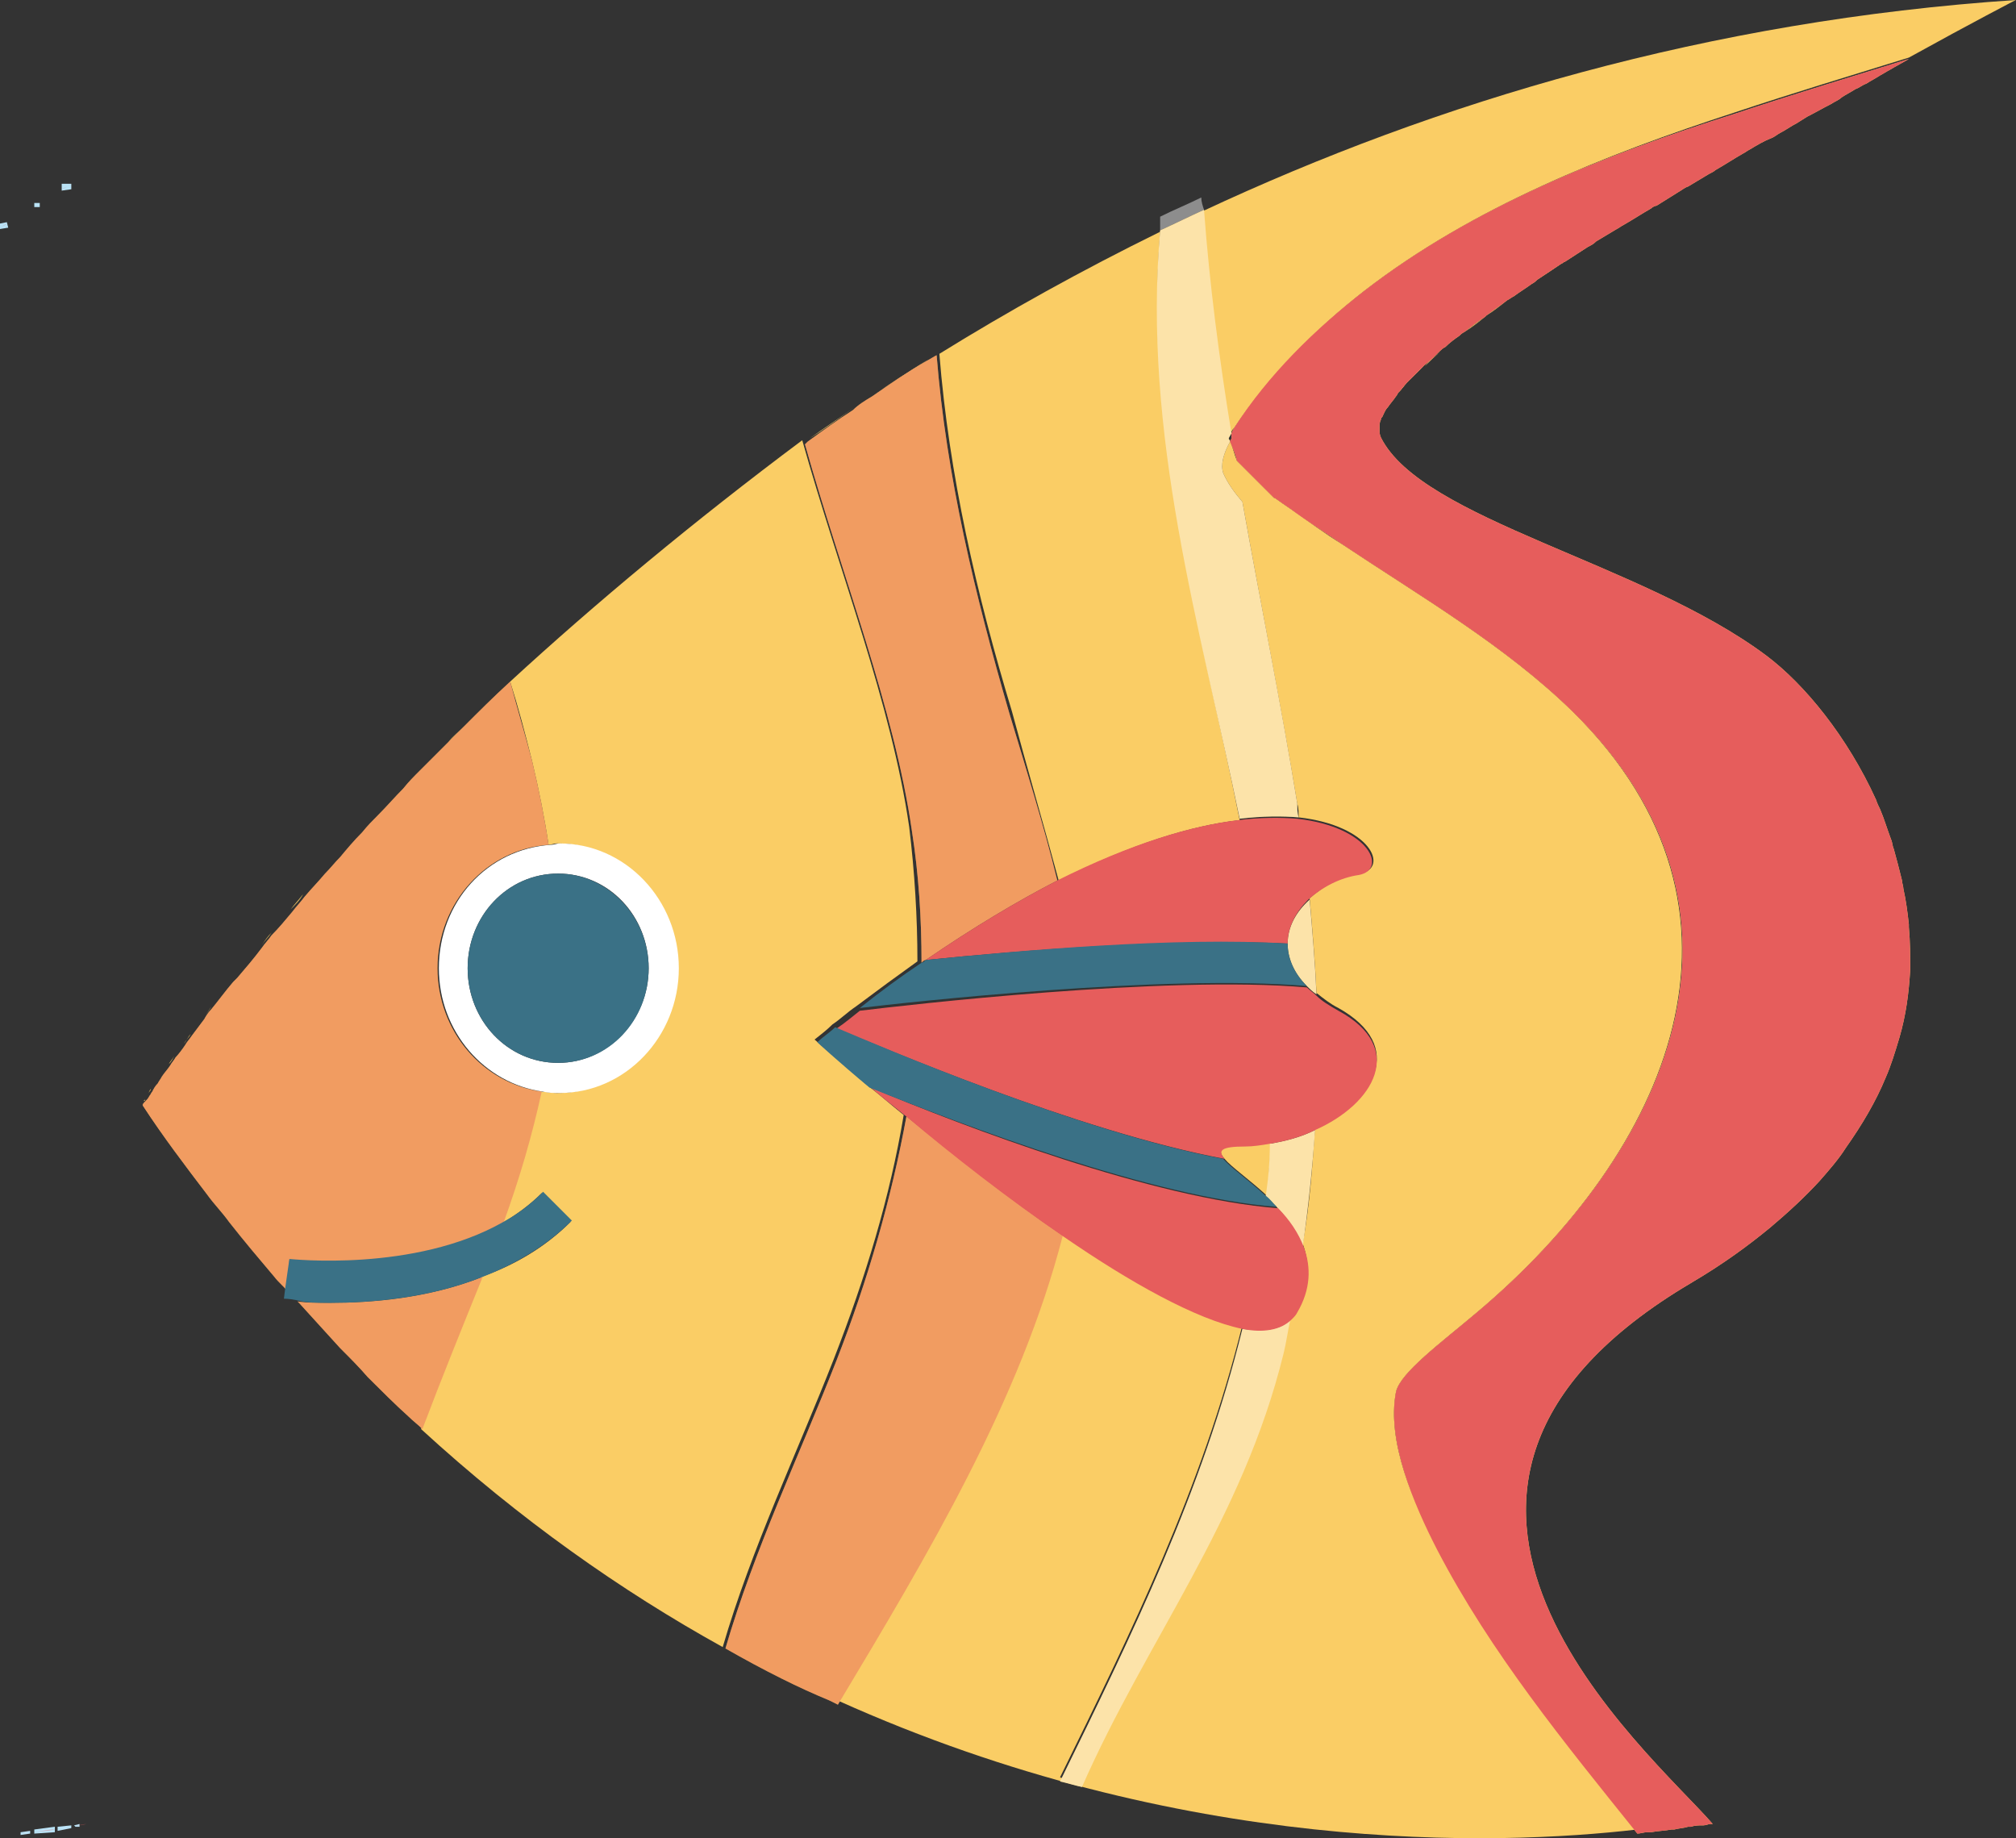 <?xml version="1.0" encoding="UTF-8"?> <svg xmlns="http://www.w3.org/2000/svg" width="589" height="537" viewBox="0 0 589 537" fill="none"><rect x="0" y="0" width="589" height="537" fill="#333333" stroke="none"/> <path d="M131.021 216.742C132.624 215.14 133.826 213.938 135.428 212.335C133.826 213.938 132.223 215.14 131.021 216.742Z" fill="#FACD65"></path> <path d="M456.735 76.521C454.331 78.124 451.928 79.726 449.524 81.329C451.527 80.127 453.931 78.524 456.735 76.521Z" fill="#FACD65"></path> <path d="M447.521 82.931C445.518 84.133 443.915 85.335 442.312 86.536C443.915 85.335 445.518 84.133 447.521 82.931Z" fill="#FACD65"></path> <path d="M440.309 87.738C438.306 89.341 436.303 90.543 434.3 92.145C436.303 90.943 438.306 89.341 440.309 87.738Z" fill="#FACD65"></path> <path d="M472.36 66.505C470.357 67.707 468.354 68.909 466.35 70.111C468.354 68.909 470.357 67.707 472.36 66.505Z" fill="#FACD65"></path> <path d="M420.678 102.962C419.076 104.164 417.473 105.767 416.271 106.969C417.473 105.366 419.076 104.164 420.678 102.962Z" fill="#FACD65"></path> <path d="M464.347 71.713C461.943 73.315 459.94 74.517 457.537 76.12C459.54 74.517 461.943 73.315 464.347 71.713Z" fill="#FACD65"></path> <path d="M68.122 286.052C68.523 285.651 68.924 285.251 69.324 284.85C68.924 285.251 68.523 285.651 68.122 286.052Z" fill="#FACD65"></path> <path d="M490.388 55.288C488.385 56.489 485.981 58.092 483.978 59.294C485.981 58.092 488.385 56.89 490.388 55.288Z" fill="#FACD65"></path> <path d="M59.709 296.868C60.51 296.067 61.311 294.865 61.712 294.064C60.91 295.266 60.51 296.067 59.709 296.868Z" fill="#FACD65"></path> <path d="M433.899 92.546C431.896 94.149 429.892 95.751 427.889 96.953C429.492 95.751 431.495 94.149 433.899 92.546Z" fill="#FACD65"></path> <path d="M426.287 98.155C424.685 99.357 423.483 100.559 422.281 101.36C423.483 100.559 424.685 99.357 426.287 98.155Z" fill="#FACD65"></path> <path d="M76.535 276.036C77.336 274.834 78.538 273.632 79.34 272.43C78.138 273.632 77.336 274.834 76.535 276.036Z" fill="#FACD65"></path> <path d="M94.964 254.802C96.166 253.199 97.769 251.597 99.371 249.994C97.769 251.597 96.166 253.199 94.964 254.802Z" fill="#FACD65"></path> <path d="M105.38 242.783C106.983 241.181 108.585 239.578 110.188 237.575C108.585 239.578 106.983 241.181 105.38 242.783Z" fill="#FACD65"></path> <path d="M84.948 265.619C86.15 264.017 87.352 262.815 88.554 261.212C87.753 262.815 86.15 264.417 84.948 265.619Z" fill="#FACD65"></path> <path d="M117.399 230.364C119.002 228.761 120.604 227.158 122.207 225.155C120.604 227.158 119.002 228.761 117.399 230.364Z" fill="#FACD65"></path> <path d="M403.451 127.802C403.051 127.001 403.05 126.199 403.05 125.398C403.05 126.199 403.051 127.001 403.451 127.802Z" fill="#FACD65"></path> <path d="M236.388 128.202C240.795 124.997 245.202 122.193 249.609 118.988C245.202 122.193 240.795 125.398 236.388 128.202Z" fill="#FACD65"></path> <path d="M411.864 110.975C413.066 109.773 414.268 108.571 415.87 106.969C414.268 108.171 413.066 109.773 411.864 110.975Z" fill="#FACD65"></path> <path d="M255.217 115.382C260.426 111.776 265.634 108.571 271.243 104.965C266.034 108.571 260.426 111.776 255.217 115.382Z" fill="#FACD65"></path> <path d="M360.583 124.997C370.599 109.773 384.221 96.152 398.643 84.934C430.293 60.495 468.754 45.272 506.814 32.852C523.641 27.243 540.868 22.035 557.695 16.826C576.525 6.41 588.944 0 588.944 0C499.202 6.009 419.877 29.647 351.369 61.697C352.972 83.332 355.776 104.966 359.382 127C359.782 126.199 359.782 125.799 360.583 124.997Z" fill="#FACD65"></path> <path d="M149.05 199.115C151.454 206.727 153.457 214.339 155.46 222.351C157.463 230.765 159.065 238.777 160.267 246.79C161.068 246.79 161.87 246.389 162.671 246.389C181.901 246.389 197.526 262.815 197.526 282.847C197.526 302.878 181.901 319.304 162.671 319.304C161.068 319.304 159.466 318.904 157.863 318.904C155.059 331.323 151.453 344.144 146.646 357.364C150.652 354.961 154.658 352.156 158.264 348.551L166.677 356.964C159.065 364.576 149.851 369.784 140.636 372.989C134.627 387.812 128.617 402.636 123.009 417.459C151.854 443.901 181.501 464.734 211.148 481.16C219.561 452.314 232.782 424.671 243.599 397.027C252.813 373.39 260.025 349.752 264.031 325.715C260.025 322.509 256.419 319.304 253.214 316.901C244 308.888 237.99 303.68 237.99 303.68C239.993 302.077 241.596 300.875 243.198 299.273C245.602 297.67 247.605 295.667 250.009 294.065C256.419 289.257 262.428 284.85 268.037 280.844C268.037 268.023 267.236 254.803 265.634 241.582C260.425 205.525 245.201 167.064 234.384 128.603C202.734 152.241 173.889 176.279 149.05 199.115Z" fill="#FACD65"></path> <path d="M309.303 257.206C330.937 246.388 348.164 241.18 362.186 239.578C350.969 183.089 334.142 127.401 338.95 67.707C316.114 78.924 294.479 90.943 274.448 103.363C277.252 138.618 285.265 173.473 295.682 207.928C300.089 224.354 304.896 240.78 309.303 257.206Z" fill="#FACD65"></path> <path d="M499.202 50.079C497.199 51.281 495.196 52.483 493.193 53.685C495.196 52.483 497.199 51.281 499.202 50.079Z" fill="#FACD65"></path> <path d="M407.858 406.642C409.06 401.033 421.079 392.219 431.496 383.405C487.183 336.531 518.833 266.42 459.54 207.928C439.909 188.698 415.069 174.275 392.233 159.051C387.025 155.846 382.217 152.24 377.009 148.634C373.403 146.231 372.602 145.429 372.202 145.429C372.202 145.429 371.801 145.029 369.798 143.026C366.994 140.221 364.189 137.417 361.385 134.612C360.584 132.609 360.183 130.606 359.382 129.003C357.379 132.609 356.577 135.814 357.379 138.218C358.58 141.022 360.583 143.827 362.987 146.631C368.195 175.877 374.205 205.524 379.012 234.77C379.413 235.972 379.413 237.575 379.413 238.777C400.647 241.18 405.855 253.6 397.442 255.203C391.833 256.004 386.624 258.808 382.618 262.414C383.419 271.629 384.221 280.843 384.621 290.058C386.624 291.66 388.628 293.263 391.031 294.465C411.063 305.682 401.448 321.708 384.221 329.32C383.419 340.938 382.618 352.156 380.615 363.373C382.618 368.982 383.019 375.392 378.612 382.203C378.211 383.004 377.41 383.806 377.009 384.206C376.208 387.411 375.807 391.017 375.006 394.222C363.388 443.099 335.344 477.954 316.113 520.822C314.11 520.421 311.706 520.021 309.703 519.219C330.536 476.752 351.369 434.285 362.987 387.011C349.366 384.607 330.135 373.389 310.504 359.768C297.684 407.844 271.242 452.314 244.8 496.784C345.359 542.056 437.104 539.251 478.369 534.443C457.136 508.002 435.502 481.56 419.877 451.513C413.066 439.494 405.054 421.065 407.858 406.642Z" fill="#FACD65"></path> <path d="M371.4 333.727C368.997 334.128 366.593 334.528 363.788 334.528C356.577 334.528 355.375 335.73 357.779 338.535C359.782 340.938 364.99 344.544 370.198 349.352C370.599 344.143 371 338.935 371.4 333.727Z" fill="#FACD65"></path> <path d="M482.376 60.496C479.571 62.098 477.167 63.701 474.363 65.303C477.167 63.701 479.571 62.098 482.376 60.496Z" fill="#FACD65"></path> <path d="M79.74 372.187C75.333 366.979 70.926 361.771 66.519 356.162C70.926 361.771 75.333 366.979 79.74 372.187Z" fill="#FACD65"></path> <path d="M60.109 348.149C53.698 339.736 47.288 331.323 41.279 322.108C47.689 331.323 53.698 340.137 60.109 348.149Z" fill="#FACD65"></path> <path d="M53.699 304.881C54.5 304.08 54.901 302.878 55.702 302.076C55.302 302.878 54.5 303.679 53.699 304.881Z" fill="#FACD65"></path> <path d="M42.081 321.708L42.482 321.307C42.081 321.307 42.081 321.307 42.081 321.708Z" fill="#FACD65"></path> <path d="M49.292 310.891C49.692 310.089 50.494 309.288 50.894 308.487C50.494 309.288 50.093 310.089 49.292 310.891Z" fill="#FACD65"></path> <path d="M119.803 413.853C115.797 410.247 111.791 406.241 107.784 402.235C111.791 406.241 115.797 410.247 119.803 413.853Z" fill="#FACD65"></path> <path d="M45.686 315.699C46.087 315.298 46.488 314.497 46.889 313.695C46.488 314.497 46.087 315.298 45.686 315.699Z" fill="#FACD65"></path> <path d="M43.282 319.304C43.683 318.903 43.683 318.502 44.083 318.102C44.083 318.502 43.683 318.903 43.282 319.304Z" fill="#FACD65"></path> <path d="M99.371 394.223C95.364 389.816 91.358 385.409 87.352 381.002C91.358 385.409 95.364 389.816 99.371 394.223Z" fill="#FACD65"></path> <path d="M405.053 118.988C404.252 120.19 403.852 120.991 403.451 121.792C403.852 120.991 404.653 120.19 405.053 118.988Z" fill="#FACD65"></path> <path d="M403.451 122.594C403.051 123.395 403.05 123.796 403.05 124.597C403.05 124.196 403.051 123.395 403.451 122.594Z" fill="#FACD65"></path> <path d="M242.397 496.784C237.59 494.781 233.183 492.377 228.375 490.374C233.183 492.377 237.59 494.781 242.397 496.784Z" fill="#FACD65"></path> <path d="M489.186 534.043C488.786 534.043 488.786 534.043 488.385 534.043C488.786 534.444 488.786 534.444 489.186 534.043Z" fill="#FACD65"></path> <path d="M411.063 111.776C410.262 112.577 409.461 113.779 408.66 114.58C409.06 113.779 409.862 112.978 411.063 111.776Z" fill="#FACD65"></path> <path d="M407.458 115.782C406.656 116.984 405.855 118.186 405.053 118.987C405.855 117.785 406.656 116.584 407.458 115.782Z" fill="#FACD65"></path> <g opacity="0.44"> <path d="M41.279 322.509C41.279 322.509 41.68 322.109 41.68 321.708C41.68 322.109 41.279 322.509 41.279 322.509Z" fill="#E65D5C"></path> </g> <path d="M96.567 380.601C92.56 380.601 89.356 380.601 86.952 380.201L87.352 380.601C91.359 385.008 95.365 389.415 99.371 393.822C102.176 396.627 104.98 399.431 107.384 402.235C111.39 406.242 115.397 410.248 119.403 413.854C120.605 415.056 122.207 416.257 123.409 417.459C129.018 402.636 135.028 387.813 141.037 372.989C125.012 379.399 108.185 380.601 96.567 380.601Z" fill="#FACD65"></path> <g opacity="0.44"> <path d="M96.567 380.601C92.56 380.601 89.356 380.601 86.952 380.201L87.352 380.601C91.359 385.008 95.365 389.415 99.371 393.822C102.176 396.627 104.98 399.431 107.384 402.235C111.39 406.242 115.397 410.248 119.403 413.854C120.605 415.056 122.207 416.257 123.409 417.459C129.018 402.636 135.028 387.813 141.037 372.989C125.012 379.399 108.185 380.601 96.567 380.601Z" fill="#E65D5C"></path> </g> <path d="M84.547 368.181C84.948 368.181 121.005 372.187 147.047 357.364C151.854 344.143 155.46 331.723 158.264 318.903C141.037 316.499 127.816 301.275 127.816 282.846C127.816 263.616 142.239 247.991 160.267 246.789C159.065 238.777 157.463 230.764 155.46 222.351C153.457 214.739 151.053 206.726 149.05 199.114C144.242 203.521 139.835 207.928 135.428 212.335C133.826 213.938 132.624 215.139 131.021 216.742C128.217 219.546 125.412 222.351 122.608 225.155C121.005 226.758 119.403 228.36 117.8 230.364C115.396 232.767 112.992 235.572 110.589 237.975C108.986 239.578 107.384 241.181 105.781 243.184C103.377 245.587 101.374 247.991 99.371 250.395C97.769 251.998 96.567 253.6 94.964 255.203C92.961 257.606 90.958 259.61 88.955 262.013C87.753 263.616 86.551 264.818 85.349 266.42C83.346 268.824 81.343 271.228 79.34 273.231C78.538 274.433 77.336 275.635 76.535 276.837C74.131 280.042 71.728 282.846 69.324 285.651C68.923 286.051 68.522 286.452 68.122 286.853C65.718 289.657 63.715 292.461 61.712 294.865C60.91 295.666 60.109 296.868 59.709 297.67C58.507 299.272 57.305 300.875 56.103 302.477C55.301 303.679 54.5 304.48 54.1 305.282C53.298 306.484 52.097 308.086 51.295 308.887C50.895 309.689 50.093 310.49 49.693 311.291C48.891 312.493 48.09 313.294 47.289 314.496C46.888 315.298 46.487 315.698 46.087 316.499C45.286 317.301 44.885 318.102 44.484 318.903C44.084 319.304 44.084 319.705 43.683 320.105C43.283 320.906 42.882 321.307 42.481 321.708L42.081 322.108C41.68 322.509 41.68 322.909 41.68 322.909C47.69 332.124 54.099 340.537 60.51 348.951C62.513 351.755 64.917 354.159 66.92 356.963C71.327 362.572 75.734 367.78 80.141 372.989C81.343 374.591 82.945 375.793 84.147 377.396L84.547 368.181Z" fill="#FACD65"></path> <g opacity="0.44"> <path d="M84.547 368.181C84.948 368.181 121.005 372.187 147.047 357.364C151.854 344.143 155.46 331.723 158.264 318.903C141.037 316.499 127.816 301.275 127.816 282.846C127.816 263.616 142.239 247.991 160.267 246.789C159.065 238.777 157.463 230.764 155.46 222.351C153.457 214.739 151.053 206.726 149.05 199.114C144.242 203.521 139.835 207.928 135.428 212.335C133.826 213.938 132.624 215.139 131.021 216.742C128.217 219.546 125.412 222.351 122.608 225.155C121.005 226.758 119.403 228.36 117.8 230.364C115.396 232.767 112.992 235.572 110.589 237.975C108.986 239.578 107.384 241.181 105.781 243.184C103.377 245.587 101.374 247.991 99.371 250.395C97.769 251.998 96.567 253.6 94.964 255.203C92.961 257.606 90.958 259.61 88.955 262.013C87.753 263.616 86.551 264.818 85.349 266.42C83.346 268.824 81.343 271.228 79.34 273.231C78.538 274.433 77.336 275.635 76.535 276.837C74.131 280.042 71.728 282.846 69.324 285.651C68.923 286.051 68.522 286.452 68.122 286.853C65.718 289.657 63.715 292.461 61.712 294.865C60.91 295.666 60.109 296.868 59.709 297.67C58.507 299.272 57.305 300.875 56.103 302.477C55.301 303.679 54.5 304.48 54.1 305.282C53.298 306.484 52.097 308.086 51.295 308.887C50.895 309.689 50.093 310.49 49.693 311.291C48.891 312.493 48.09 313.294 47.289 314.496C46.888 315.298 46.487 315.698 46.087 316.499C45.286 317.301 44.885 318.102 44.484 318.903C44.084 319.304 44.084 319.705 43.683 320.105C43.283 320.906 42.882 321.307 42.481 321.708L42.081 322.108C41.68 322.509 41.68 322.909 41.68 322.909C47.69 332.124 54.099 340.537 60.51 348.951C62.513 351.755 64.917 354.159 66.92 356.963C71.327 362.572 75.734 367.78 80.141 372.989C81.343 374.591 82.945 375.793 84.147 377.396L84.547 368.181Z" fill="#E65D5C"></path> </g> <g opacity="0.44"> <path d="M244.801 497.986C244 497.585 243.199 497.185 242.397 496.784C243.199 497.185 244 497.585 244.801 497.986Z" fill="#E65D5C"></path> </g> <path d="M269.239 281.244C269.64 280.843 270.04 280.442 270.441 280.442C284.463 270.827 297.283 263.215 308.902 257.206C304.895 240.78 299.687 224.354 294.88 208.328C284.864 173.874 276.451 139.019 273.646 103.763C272.845 104.164 271.643 104.965 270.842 105.366C265.233 108.571 260.025 112.177 254.816 115.782C252.813 116.984 250.81 118.186 249.208 119.789C244.801 122.593 240.394 125.798 235.987 129.003C235.586 129.404 235.586 129.404 235.186 129.805C246.003 168.265 261.227 206.726 266.435 242.783C268.438 255.603 269.239 268.423 269.239 281.244Z" fill="#FACD65"></path> <g opacity="0.44"> <path d="M269.239 281.244C269.64 280.843 270.04 280.442 270.441 280.442C284.463 270.827 297.283 263.215 308.902 257.206C304.895 240.78 299.687 224.354 294.88 208.328C284.864 173.874 276.451 139.019 273.646 103.763C272.845 104.164 271.643 104.965 270.842 105.366C265.233 108.571 260.025 112.177 254.816 115.782C252.813 116.984 250.81 118.186 249.208 119.789C244.801 122.593 240.394 125.798 235.987 129.003C235.586 129.404 235.586 129.404 235.186 129.805C246.003 168.265 261.227 206.726 266.435 242.783C268.438 255.603 269.239 268.423 269.239 281.244Z" fill="#E65D5C"></path> </g> <path d="M264.832 326.114C260.425 350.152 253.614 373.79 244.4 397.427C233.583 425.071 220.362 452.714 211.949 481.56C217.558 484.765 222.766 487.569 228.375 490.374C233.182 492.777 237.589 494.781 242.397 496.784C243.198 497.184 243.999 497.585 244.8 497.986C271.242 453.916 298.085 409.045 310.504 360.969C294.078 349.752 278.053 336.931 264.832 326.114Z" fill="#FACD65"></path> <g opacity="0.44"> <path d="M264.832 326.114C260.425 350.152 253.614 373.79 244.4 397.427C233.583 425.071 220.362 452.714 211.949 481.56C217.558 484.765 222.766 487.569 228.375 490.374C233.182 492.777 237.589 494.781 242.397 496.784C243.198 497.184 243.999 497.585 244.8 497.986C271.242 453.916 298.085 409.045 310.504 360.969C294.078 349.752 278.053 336.931 264.832 326.114Z" fill="#E65D5C"></path> </g> <g opacity="0.44"> <path d="M350.968 57.691C346.962 59.694 342.955 61.296 338.949 63.3C338.949 64.101 338.949 64.902 338.949 65.703C338.949 66.104 338.949 66.905 338.949 67.306C343.356 65.303 347.363 63.3 351.77 61.296C351.369 60.094 350.968 58.893 350.968 57.691Z" fill="white"></path> </g> <path d="M362.186 239.178C368.997 238.376 374.606 238.376 379.413 238.777C379.013 237.575 379.012 235.973 379.012 234.771C374.205 205.124 368.195 175.878 362.987 146.632C360.583 143.827 358.58 141.023 357.378 138.218C356.577 135.815 357.378 132.609 359.382 129.004C359.382 128.603 358.981 128.203 358.981 128.203C358.981 127.802 359.381 127.401 359.782 126.6C356.176 104.565 353.372 82.931 351.769 61.297C347.363 63.3 343.356 65.303 338.949 67.306C333.741 127.001 350.567 182.689 362.186 239.178Z" fill="#FACD65"></path> <g opacity="0.44"> <path d="M362.186 239.178C368.997 238.376 374.606 238.376 379.413 238.777C379.013 237.575 379.012 235.973 379.012 234.771C374.205 205.124 368.195 175.878 362.987 146.632C360.583 143.827 358.58 141.023 357.378 138.218C356.577 135.815 357.378 132.609 359.382 129.004C359.382 128.603 358.981 128.203 358.981 128.203C358.981 127.802 359.381 127.401 359.782 126.6C356.176 104.565 353.372 82.931 351.769 61.297C347.363 63.3 343.356 65.303 338.949 67.306C333.741 127.001 350.567 182.689 362.186 239.178Z" fill="white"></path> </g> <path d="M376.208 275.636C376.208 279.642 377.811 284.049 381.817 288.055C382.618 288.856 383.419 289.658 384.621 290.459C384.221 281.244 383.419 272.03 382.618 262.815C378.612 266.421 376.208 270.828 376.208 275.636Z" fill="#FACD65"></path> <g opacity="0.44"> <path d="M376.208 275.636C376.208 279.642 377.811 284.049 381.817 288.055C382.618 288.856 383.419 289.658 384.621 290.459C384.221 281.244 383.419 272.03 382.618 262.815C378.612 266.421 376.208 270.828 376.208 275.636Z" fill="white"></path> </g> <path d="M362.987 388.213C351.368 435.487 330.536 477.954 309.703 520.421C311.706 520.822 314.11 521.623 316.113 522.024C334.942 479.156 362.987 444.301 375.006 395.424C375.807 392.219 376.207 389.014 377.009 385.408C374.204 388.613 368.996 389.014 362.987 388.213Z" fill="#FACD65"></path> <g opacity="0.44"> <path d="M362.987 388.214C351.368 435.488 330.536 477.955 309.703 520.422C311.706 520.823 314.11 521.624 316.113 522.025C334.942 479.157 362.987 444.302 375.006 395.425C375.807 392.22 376.207 389.015 377.009 385.409C374.204 388.614 368.996 389.015 362.987 388.214Z" fill="white"></path> </g> <path d="M369.798 349.351C370.999 350.553 371.8 351.354 373.002 352.556C376.207 356.162 379.012 359.768 380.614 364.174C382.217 352.957 383.419 341.338 384.22 330.121C380.214 332.124 375.807 333.326 370.999 334.127C370.999 338.935 370.599 344.143 369.798 349.351Z" fill="#FACD65"></path> <g opacity="0.44"> <path d="M369.798 349.351C370.999 350.553 371.8 351.354 373.002 352.556C376.207 356.162 379.012 359.768 380.614 364.174C382.217 352.957 383.419 341.338 384.22 330.121C380.214 332.124 375.807 333.326 370.999 334.127C370.999 338.935 370.599 344.143 369.798 349.351Z" fill="white"></path> </g> <path d="M23.237 532.841V533.642H22.035L21.635 533.242L23.237 532.841Z" fill="url(#paint0_radial_1084_2778)"></path> <g opacity="0.44"> <path d="M25.24 532.841C24.439 532.841 23.237 533.242 22.035 533.242C23.237 533.242 24.038 533.242 25.24 532.841Z" fill="#E65D5C"></path> </g> <path d="M20.833 533.242V534.043L16.826 534.845V533.643L20.833 533.242Z" fill="url(#paint1_radial_1084_2778)"></path> <g opacity="0.44"> <path d="M20.833 533.643C19.631 533.643 18.429 534.044 16.826 534.444C18.429 534.044 19.631 533.643 20.833 533.643Z" fill="#E65D5C"></path> </g> <path d="M16.025 533.643V535.246L10.016 535.646V534.444L16.025 533.643Z" fill="url(#paint2_radial_1084_2778)"></path> <g opacity="0.44"> <path d="M16.025 534.443C14.423 534.844 12.42 534.844 10.016 535.244C12.42 534.844 14.022 534.443 16.025 534.443Z" fill="#E65D5C"></path> </g> <path d="M8.814 534.844V535.645L6.009 536.046V535.245L8.814 534.844Z" fill="url(#paint3_radial_1084_2778)"></path> <g opacity="0.44"> <path d="M6.009 535.646C7.211 535.646 8.012 535.245 8.814 535.245C8.012 535.245 6.811 535.646 6.009 535.646Z" fill="#E65D5C"></path> </g> <path d="M20.833 53.684V55.287L18.029 55.688V53.684H20.833Z" fill="url(#paint4_radial_1084_2778)"></path> <g opacity="0.44"> <path d="M20.833 53.684C20.031 54.085 19.23 54.886 18.029 55.287C18.83 54.886 19.631 54.486 20.833 53.684Z" fill="#E65D5C"></path> </g> <path d="M2.003 64.902L2.404 66.505L0 66.905V65.303L2.003 64.902Z" fill="url(#paint5_radial_1084_2778)"></path> <g opacity="0.44"> <path d="M2.003 65.303C1.202 65.704 0.801 66.105 0 66.505C0.801 66.105 1.603 65.704 2.003 65.303Z" fill="#E65D5C"></path> </g> <path d="M11.618 59.294V60.496H10.016V59.294H11.618Z" fill="url(#paint6_radial_1084_2778)"></path> <g opacity="0.44"> <path d="M11.618 59.294C11.218 59.694 10.416 60.095 10.016 60.095C10.416 60.095 11.218 59.694 11.618 59.294Z" fill="#E65D5C"></path> </g> <path d="M398.643 84.934C384.221 96.152 370.599 109.373 360.583 124.997C360.183 125.799 359.782 126.199 359.782 127.001C359.782 127.401 359.782 127.802 359.782 128.203C359.382 128.603 359.382 129.004 359.382 129.004C360.183 131.007 360.984 132.61 361.385 134.613C364.189 137.417 366.994 140.222 369.798 143.026C371.801 145.029 372.202 145.43 372.202 145.43C372.602 145.43 373.403 146.231 377.009 148.635C381.817 152.241 387.025 155.446 392.233 159.051C415.069 174.275 439.909 188.698 459.54 207.928C519.234 266.421 487.183 336.531 431.496 383.405C421.079 392.219 409.06 401.033 407.858 406.642C405.054 420.664 413.066 439.494 419.877 452.715C435.502 482.762 457.136 509.204 478.369 535.646C479.171 535.646 480.372 535.245 481.174 535.245C481.574 535.245 481.975 535.245 482.376 535.245C484.379 534.844 486.382 534.844 488.385 534.444C488.786 534.444 488.786 534.444 489.186 534.444C490.789 534.043 491.991 534.043 493.193 533.643C493.593 533.643 493.994 533.643 493.994 533.643C495.196 533.242 496.398 533.242 497.199 533.242H497.6C498.401 533.242 499.202 532.841 499.603 532.841H500.004C500.404 532.841 500.404 532.841 500.404 532.841C481.975 511.608 391.032 435.488 494.395 374.592C503.209 369.383 510.42 364.175 517.231 358.566C522.439 354.159 527.247 349.752 531.654 344.945C534.458 341.74 537.262 338.535 539.265 335.329C544.073 328.519 548.079 321.708 550.884 314.897C552.486 311.292 553.688 307.285 554.89 303.279C556.893 296.468 557.695 290.058 558.095 283.247C558.095 279.241 558.095 275.235 557.695 270.828C557.695 270.427 557.695 270.427 557.695 270.026C557.294 266.421 556.893 263.216 556.092 259.61C556.092 258.809 555.692 258.007 555.692 257.206C554.89 254.001 554.089 250.796 553.287 247.992C552.887 247.19 552.887 245.988 552.486 245.187C551.284 241.982 550.483 239.178 549.281 236.373C548.88 235.572 548.48 234.771 548.08 233.569C539.666 215.14 527.247 199.916 516.029 191.502C479.571 164.259 415.47 151.84 403.451 127.802C403.051 127.001 403.05 126.199 403.05 125.398C403.05 124.998 403.05 124.998 403.05 124.597C403.05 123.796 403.051 123.395 403.451 122.594C403.451 122.193 403.451 122.193 403.852 121.792C404.252 120.991 404.653 119.789 405.454 118.988C406.256 117.786 407.057 116.985 407.858 115.783C408.259 115.382 408.259 114.982 408.659 114.581C409.46 113.78 410.262 112.578 411.063 111.777C411.464 111.376 411.864 110.975 411.864 110.975C413.066 109.773 414.268 108.572 415.871 106.969C415.871 106.969 415.871 106.969 416.271 106.568C417.874 105.367 419.076 104.165 420.678 102.562C421.079 102.161 421.48 101.761 422.281 101.36C423.483 100.158 425.085 98.956 426.287 98.155C426.688 97.754 427.089 97.354 427.89 96.953C429.893 95.351 431.896 93.748 433.899 92.546L434.3 92.146C436.303 90.543 438.306 89.341 440.309 87.739C441.111 87.338 441.511 86.937 442.312 86.537C443.915 85.335 445.918 84.133 447.521 82.931C448.322 82.53 448.722 82.13 449.123 81.729C451.527 80.127 453.931 78.524 456.335 76.922C456.735 76.922 456.735 76.521 457.136 76.521C459.539 74.918 461.543 73.716 463.947 72.114C464.748 71.713 465.549 71.313 466.35 70.511C468.354 69.31 470.357 68.108 472.36 66.906C473.161 66.505 473.562 66.105 474.363 65.704C477.167 64.101 479.571 62.499 482.376 60.896C482.776 60.496 483.578 60.095 483.978 60.095C485.981 58.893 488.385 57.291 490.388 56.089C491.19 55.688 491.991 54.887 493.193 54.486C495.196 53.284 497.199 52.082 499.202 50.88C500.003 50.48 500.805 50.079 501.205 49.679C504.01 48.076 506.413 46.474 509.218 44.871C510.019 44.47 510.42 44.07 511.221 43.669C513.224 42.467 515.227 41.265 517.231 40.464C518.432 40.063 519.234 39.262 520.035 38.861C521.638 38.06 523.24 36.858 524.843 36.057C526.045 35.256 526.846 34.855 528.048 34.054C530.452 32.852 532.455 31.65 534.858 30.448C536.06 29.647 537.262 29.246 538.064 28.445C539.266 27.644 540.868 26.843 542.07 26.041C543.272 25.641 544.073 24.839 545.275 24.439C546.477 23.637 548.079 22.836 549.281 22.035C550.082 21.634 551.285 20.833 552.086 20.433C554.089 19.231 555.692 18.429 557.695 17.227C540.868 22.436 523.641 27.644 506.814 33.253C468.754 45.272 430.293 60.496 398.643 84.934Z" fill="#FACD65"></path> <path d="M398.643 84.934C384.221 96.152 370.599 109.373 360.583 124.997C360.183 125.799 359.782 126.199 359.782 127.001C359.782 127.401 359.782 127.802 359.782 128.203C359.382 128.603 359.382 129.004 359.382 129.004C360.183 131.007 360.984 132.61 361.385 134.613C364.189 137.417 366.994 140.222 369.798 143.026C371.801 145.029 372.202 145.43 372.202 145.43C372.602 145.43 373.403 146.231 377.009 148.635C381.817 152.241 387.025 155.446 392.233 159.051C415.069 174.275 439.909 188.698 459.54 207.928C519.234 266.421 487.183 336.531 431.496 383.405C421.079 392.219 409.06 401.033 407.858 406.642C405.054 420.664 413.066 439.494 419.877 452.715C435.502 482.762 457.136 509.204 478.369 535.646C479.171 535.646 480.372 535.245 481.174 535.245C481.574 535.245 481.975 535.245 482.376 535.245C484.379 534.844 486.382 534.844 488.385 534.444C488.786 534.444 488.786 534.444 489.186 534.444C490.789 534.043 491.991 534.043 493.193 533.643C493.593 533.643 493.994 533.643 493.994 533.643C495.196 533.242 496.398 533.242 497.199 533.242H497.6C498.401 533.242 499.202 532.841 499.603 532.841H500.004C500.404 532.841 500.404 532.841 500.404 532.841C481.975 511.608 391.032 435.488 494.395 374.592C503.209 369.383 510.42 364.175 517.231 358.566C522.439 354.159 527.247 349.752 531.654 344.945C534.458 341.74 537.262 338.535 539.265 335.329C544.073 328.519 548.079 321.708 550.884 314.897C552.486 311.292 553.688 307.285 554.89 303.279C556.893 296.468 557.695 290.058 558.095 283.247C558.095 279.241 558.095 275.235 557.695 270.828C557.695 270.427 557.695 270.427 557.695 270.026C557.294 266.421 556.893 263.216 556.092 259.61C556.092 258.809 555.692 258.007 555.692 257.206C554.89 254.001 554.089 250.796 553.287 247.992C552.887 247.19 552.887 245.988 552.486 245.187C551.284 241.982 550.483 239.178 549.281 236.373C548.88 235.572 548.48 234.771 548.08 233.569C539.666 215.14 527.247 199.916 516.029 191.502C479.571 164.259 415.47 151.84 403.451 127.802C403.051 127.001 403.05 126.199 403.05 125.398C403.05 124.998 403.05 124.998 403.05 124.597C403.05 123.796 403.051 123.395 403.451 122.594C403.451 122.193 403.451 122.193 403.852 121.792C404.252 120.991 404.653 119.789 405.454 118.988C406.256 117.786 407.057 116.985 407.858 115.783C408.259 115.382 408.259 114.982 408.659 114.581C409.46 113.78 410.262 112.578 411.063 111.777C411.464 111.376 411.864 110.975 411.864 110.975C413.066 109.773 414.268 108.572 415.871 106.969C415.871 106.969 415.871 106.969 416.271 106.568C417.874 105.367 419.076 104.165 420.678 102.562C421.079 102.161 421.48 101.761 422.281 101.36C423.483 100.158 425.085 98.956 426.287 98.155C426.688 97.754 427.089 97.354 427.89 96.953C429.893 95.351 431.896 93.748 433.899 92.546L434.3 92.146C436.303 90.543 438.306 89.341 440.309 87.739C441.111 87.338 441.511 86.937 442.312 86.537C443.915 85.335 445.918 84.133 447.521 82.931C448.322 82.53 448.722 82.13 449.123 81.729C451.527 80.127 453.931 78.524 456.335 76.922C456.735 76.922 456.735 76.521 457.136 76.521C459.539 74.918 461.543 73.716 463.947 72.114C464.748 71.713 465.549 71.313 466.35 70.511C468.354 69.31 470.357 68.108 472.36 66.906C473.161 66.505 473.562 66.105 474.363 65.704C477.167 64.101 479.571 62.499 482.376 60.896C482.776 60.496 483.578 60.095 483.978 60.095C485.981 58.893 488.385 57.291 490.388 56.089C491.19 55.688 491.991 54.887 493.193 54.486C495.196 53.284 497.199 52.082 499.202 50.88C500.003 50.48 500.805 50.079 501.205 49.679C504.01 48.076 506.413 46.474 509.218 44.871C510.019 44.47 510.42 44.07 511.221 43.669C513.224 42.467 515.227 41.265 517.231 40.464C518.432 40.063 519.234 39.262 520.035 38.861C521.638 38.06 523.24 36.858 524.843 36.057C526.045 35.256 526.846 34.855 528.048 34.054C530.452 32.852 532.455 31.65 534.858 30.448C536.06 29.647 537.262 29.246 538.064 28.445C539.266 27.644 540.868 26.843 542.07 26.041C543.272 25.641 544.073 24.839 545.275 24.439C546.477 23.637 548.079 22.836 549.281 22.035C550.082 21.634 551.285 20.833 552.086 20.433C554.089 19.231 555.692 18.429 557.695 17.227C540.868 22.436 523.641 27.644 506.814 33.253C468.754 45.272 430.293 60.496 398.643 84.934Z" fill="#E65D5C"></path> <path d="M128.217 282.846C128.217 301.275 141.438 316.499 158.665 318.903C160.268 319.304 161.87 319.304 163.473 319.304C182.703 319.304 198.328 302.878 198.328 282.846C198.328 262.815 182.703 246.389 163.473 246.389C162.672 246.389 161.87 246.789 161.069 246.789C142.239 247.991 128.217 263.616 128.217 282.846ZM163.072 255.203C177.896 255.203 189.514 267.622 189.514 282.846C189.514 298.07 177.495 310.49 163.072 310.49C148.249 310.49 136.63 298.07 136.63 282.846C136.63 267.622 148.249 255.203 163.072 255.203Z" fill="white"></path> <path d="M163.072 310.49C177.895 310.49 189.514 298.07 189.514 282.846C189.514 267.622 177.495 255.203 163.072 255.203C148.248 255.203 136.63 267.622 136.63 282.846C136.63 298.07 148.248 310.49 163.072 310.49Z" fill="#3A7186"></path> <path d="M96.567 380.6C107.784 380.6 125.012 379.398 141.037 372.988C150.252 369.383 159.466 364.174 167.078 356.562L158.665 348.149C155.059 351.755 151.454 354.559 147.047 356.963C121.005 371.786 84.948 367.78 84.547 367.78L83.346 376.193L82.945 379.398C83.346 379.398 84.547 379.398 86.551 379.799C89.355 380.6 92.56 380.6 96.567 380.6Z" fill="#3A7186"></path> <path d="M362.988 388.213C368.997 389.415 374.206 388.614 377.411 385.409C378.212 384.607 378.612 384.207 379.013 383.405C383.019 376.595 383.019 370.185 381.016 364.576C379.413 360.169 376.609 356.162 373.404 352.957C336.947 350.153 282.06 329.32 254.416 317.702C257.621 320.506 261.227 323.311 265.234 326.516C278.054 337.333 294.479 350.153 310.905 361.371C330.136 374.591 349.366 385.409 362.988 388.213Z" fill="#E65D5C"></path> <path d="M376.209 275.635C376.209 270.827 378.612 266.42 382.218 262.815C386.224 259.209 391.432 256.405 397.041 255.603C405.455 254.001 400.246 241.581 379.013 239.177C374.205 238.777 368.196 238.777 361.786 239.578C348.164 241.181 330.536 246.389 308.902 257.206C297.284 263.215 284.464 270.827 270.442 280.443C298.085 277.638 343.757 274.032 376.209 275.635Z" fill="#E65D5C"></path> <path d="M357.78 338.534C355.776 336.131 356.578 334.929 363.789 334.929C366.193 334.929 368.596 334.528 371 334.127C375.808 333.326 380.215 332.124 384.221 330.121C401.448 322.509 411.063 306.083 391.032 295.266C388.227 293.663 386.224 292.462 384.622 290.859C383.821 290.058 382.619 289.257 381.818 288.455C340.152 284.85 264.432 293.663 251.211 295.266C249.208 296.869 246.804 298.872 244.4 300.474C257.221 305.683 314.912 330.522 357.78 338.534Z" fill="#E65D5C"></path> <path d="M373.003 352.556C371.801 351.354 371 350.152 369.798 349.351C364.59 344.543 359.382 340.938 357.379 338.534C314.912 330.521 257.22 305.682 243.999 300.073C242.397 301.676 240.394 302.878 238.791 304.48C238.791 304.48 244.4 309.688 254.015 317.701C282.059 328.919 336.545 349.752 373.003 352.556Z" fill="#3A7186"></path> <path d="M381.817 288.055C377.811 284.048 376.208 279.641 376.208 275.635C343.757 273.632 298.085 277.638 270.441 280.443C270.04 280.843 269.64 281.244 269.239 281.244C263.23 285.25 257.22 289.657 251.211 294.465C264.432 292.862 340.552 284.449 381.817 288.055Z" fill="#3A7186"></path> <defs> <radialGradient id="paint0_radial_1084_2778" cx="0" cy="0" r="1" gradientUnits="userSpaceOnUse" gradientTransform="translate(23.284 533.172) rotate(83.392) scale(1.176 1.765)"> <stop stop-color="#BEE4F8"></stop> <stop offset="1" stop-color="#B5E0F3"></stop> </radialGradient> <radialGradient id="paint1_radial_1084_2778" cx="0" cy="0" r="1" gradientUnits="userSpaceOnUse" gradientTransform="translate(18.878 533.93) rotate(83.392) scale(1.419 2.129)"> <stop stop-color="#BEE4F8"></stop> <stop offset="1" stop-color="#B5E0F3"></stop> </radialGradient> <radialGradient id="paint2_radial_1084_2778" cx="0" cy="0" r="1" gradientUnits="userSpaceOnUse" gradientTransform="translate(13.152 534.761) rotate(83.393) scale(2.074 3.111)"> <stop stop-color="#BEE4F8"></stop> <stop offset="1" stop-color="#B5E0F3"></stop> </radialGradient> <radialGradient id="paint3_radial_1084_2778" cx="0" cy="0" r="1" gradientUnits="userSpaceOnUse" gradientTransform="translate(7.53 535.481) rotate(83.392) scale(1.045 1.567)"> <stop stop-color="#BEE4F8"></stop> <stop offset="1" stop-color="#B5E0F3"></stop> </radialGradient> <radialGradient id="paint4_radial_1084_2778" cx="0" cy="0" r="1" gradientUnits="userSpaceOnUse" gradientTransform="translate(595.364 -4170.08) rotate(83.393) scale(8080.99 12120.7)"> <stop stop-color="#BEE4F8"></stop> <stop offset="1" stop-color="#B5E0F3"></stop> </radialGradient> <radialGradient id="paint5_radial_1084_2778" cx="0" cy="0" r="1" gradientUnits="userSpaceOnUse" gradientTransform="translate(595.38 -4170.08) rotate(83.393) scale(8081 12121)"> <stop stop-color="#BEE4F8"></stop> <stop offset="1" stop-color="#B5E0F3"></stop> </radialGradient> <radialGradient id="paint6_radial_1084_2778" cx="0" cy="0" r="1" gradientUnits="userSpaceOnUse" gradientTransform="translate(10.74 59.853) rotate(83.392) scale(0.621 0.932)"> <stop stop-color="#BEE4F8"></stop> <stop offset="1" stop-color="#B5E0F3"></stop> </radialGradient> </defs> </svg> 